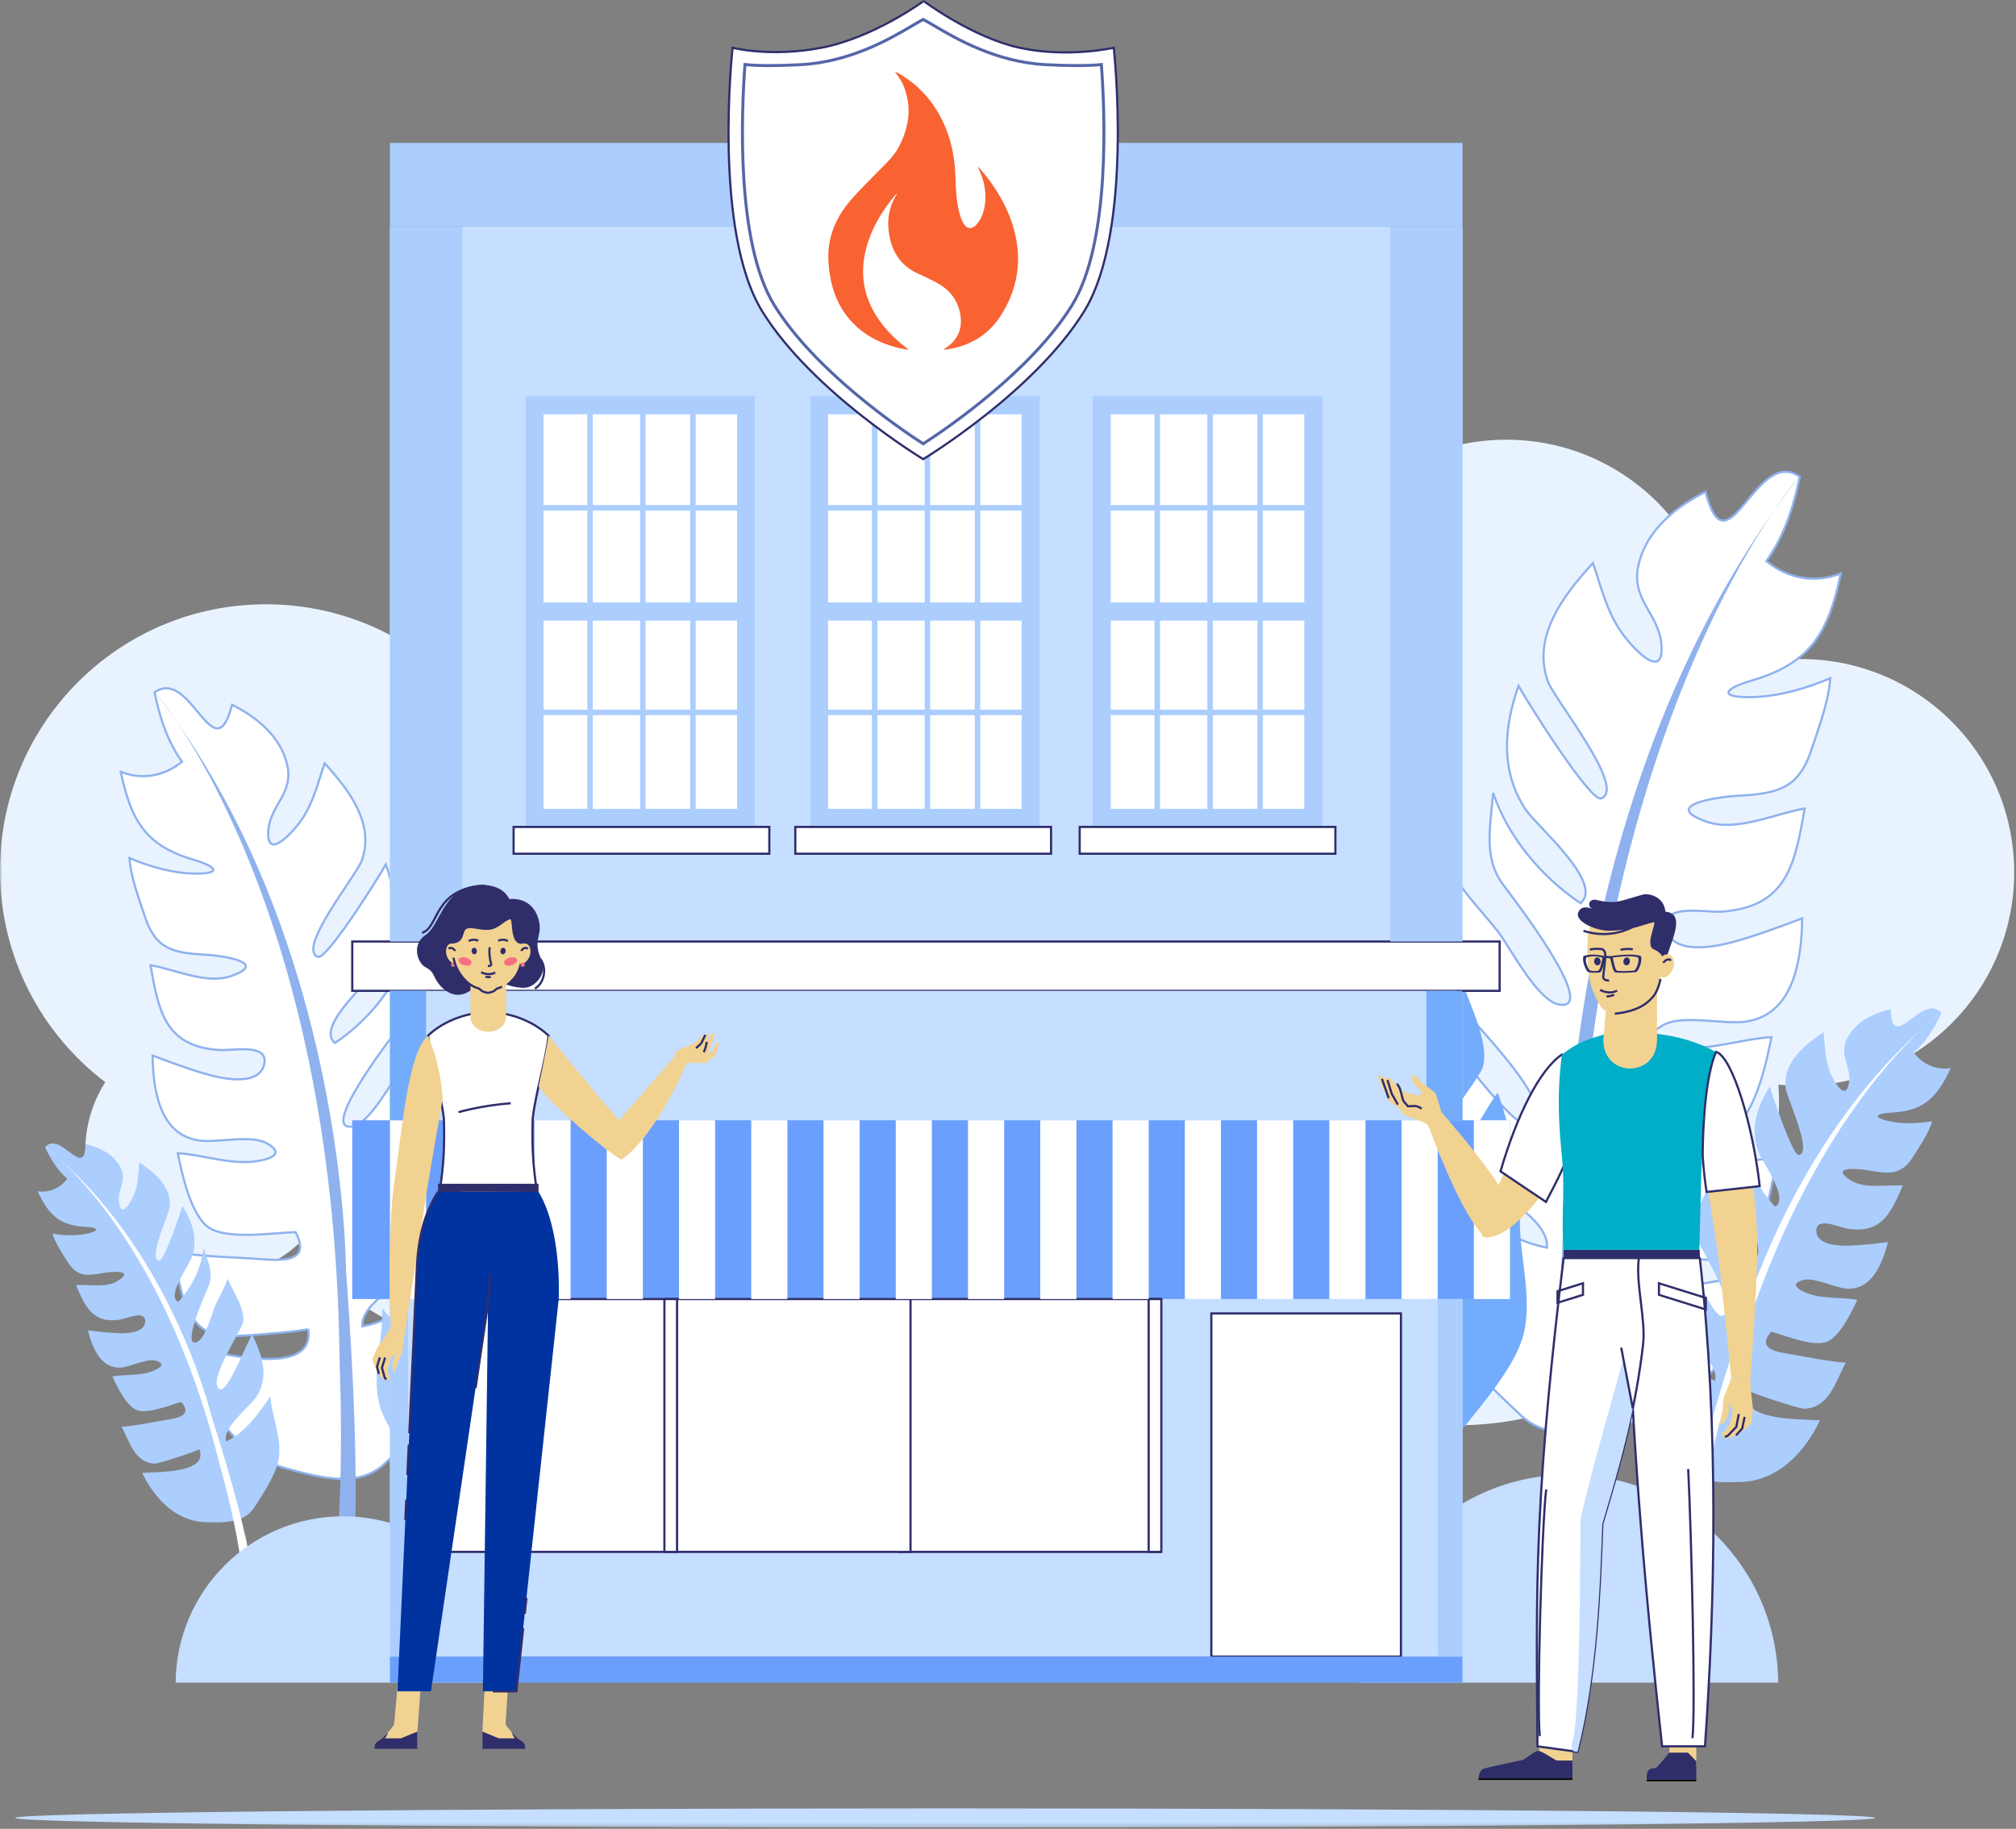 <?xml version="1.0" encoding="UTF-8"?>
<svg width="463px" height="420px" viewBox="0 0 463 420" version="1.1" xmlns="http://www.w3.org/2000/svg" xmlns:xlink="http://www.w3.org/1999/xlink">
    <rect x="0" y="0" width="463" height="420" fill="#808080" stroke="none"/>
    <title>ilustración PYME</title>
    <defs>
        <polygon id="path-1" points="0 0.065 221.748 0.065 221.748 185.38 0 185.38"></polygon>
        <polygon id="path-3" points="0 419.664 462.584 419.664 462.584 0 0 0"></polygon>
    </defs>
    <g id="Page-1" stroke="none" stroke-width="1" fill="none" fill-rule="evenodd">
        <g id="2.0-Landing-PYME-2020" transform="translate(-58, -1343)">
            <g id="Group-193" transform="translate(58, 1343)">
                <path d="M413.586,151.352 C406.907,151.352 400.542,152.69 394.74,155.111 C394.912,153.441 395.001,151.746 395.001,150.031 C395.001,122.94 373.038,100.978 345.947,100.978 C327.002,100.978 310.568,111.719 302.396,127.442 C291.71,121.53 279.42,118.16 266.343,118.16 C225.146,118.16 191.749,151.557 191.749,192.754 C191.749,217.021 203.339,238.577 221.283,252.2 C217.735,257.738 215.678,264.322 215.678,271.388 C215.678,291.059 231.625,307.006 251.296,307.006 C260.614,307.006 269.094,303.427 275.442,297.57 C288.911,315.624 310.437,327.314 334.693,327.314 C375.496,327.314 408.572,294.238 408.572,253.436 C408.572,251.972 408.525,250.52 408.441,249.079 C410.132,249.255 411.848,249.347 413.586,249.347 C440.647,249.347 462.584,227.41 462.584,200.35 C462.584,173.289 440.647,151.352 413.586,151.352" id="Fill-1" fill="#E9F3FF"></path>
                <g id="Group-5" transform="translate(0, 124.64)">
                    <mask id="mask-2" fill="white">
                        <use xlink:href="#path-1"></use>
                    </mask>
                    <g id="Clip-4"></g>
                    <path d="M181.631,41.31 C176.163,41.31 170.951,42.405 166.2,44.387 C166.341,43.02 166.414,41.632 166.414,40.228 C166.414,18.048 148.432,0.065 126.251,0.065 C110.74,0.065 97.284,8.86 90.594,21.733 C81.844,16.893 71.782,14.134 61.074,14.134 C27.344,14.134 -0,41.478 -0,75.208 C-0,95.077 9.488,112.728 24.18,123.88 C21.276,128.415 19.592,133.806 19.592,139.591 C19.592,155.697 32.648,168.753 48.755,168.753 C56.384,168.753 63.328,165.822 68.526,161.025 C79.553,175.808 97.176,185.38 117.036,185.38 C150.444,185.38 177.525,158.299 177.525,124.891 C177.525,123.694 177.487,122.505 177.418,121.324 C178.802,121.469 180.208,121.544 181.631,121.544 C203.787,121.544 221.748,103.583 221.748,81.427 C221.748,59.271 203.787,41.31 181.631,41.31" id="Fill-3" fill="#E9F3FF" mask="url(#mask-2)"></path>
                </g>
                <path d="M83.201,339.06 C85.015,338.55 86.713,337.659 88.212,336.245 C93.321,331.421 101.632,323.736 104.217,317.199 C107.559,308.749 105.442,298.592 106.959,289.71 C100.545,295.541 92.037,303.003 83.229,304.593 C82.788,298.094 97.331,292.084 101.367,287.986 C108.624,280.618 107.522,270.746 105.51,261.235 C102.473,263.733 89.104,283.822 85.886,281.423 C80.517,277.421 101.145,258.411 102.745,255.107 C105.277,249.88 101.525,240.01 100.647,234.628 C98.329,238.324 95.171,241.474 92.493,244.908 C90.184,247.872 84.961,258.242 80.744,258.727 C73.46,259.563 89.503,238.753 91.552,236.003 C95.321,230.943 93.915,224.978 93.412,218.709 C90.647,227.046 84.131,234.727 76.917,239.526 C72.371,235.716 85.239,224.983 87.352,221.735 C92.054,214.506 91.409,206.4 88.619,198.493 C87.113,201.287 75.036,220.486 73.014,219.747 C68.082,217.946 81.869,201.024 83.082,197.634 C86.153,189.054 79.97,181.219 74.561,175.295 C73.077,179.603 72.072,183.969 69.54,187.852 C67.431,191.087 60.933,198.118 61.649,190.507 C62.185,184.82 67.441,182.146 65.969,175.69 C64.47,169.122 59.01,164.723 53.305,161.841 C49.159,177.741 43.835,153.086 35.493,158.987 C36.646,164.624 38.406,170.206 41.811,174.925 C37.784,178.215 32.659,179.199 27.741,177.251 C30.097,188.548 33.467,194.231 44.605,197.495 C50.076,199.099 50.846,200.785 44.376,200.611 C39.507,200.48 34.204,198.981 29.739,197.047 C30.025,201.489 31.912,206.376 33.301,210.579 C35.771,218.057 39.826,218.857 47.381,219.265 C50.973,219.459 61.943,221.04 53.087,224.153 C47.44,226.14 40.177,222.612 34.564,221.661 C36.407,232.064 37.825,240.267 50.233,241.135 C53.339,241.353 61.801,239.471 60.68,244.419 C59.555,249.391 51.511,247.772 48.452,246.959 C43.933,245.758 39.431,244.055 35.046,242.412 C35.134,250.448 36.726,260.571 45.632,261.903 C49.82,262.529 57.614,260.486 61.299,262.564 C65.372,264.861 62.48,266.159 58.76,266.691 C52.853,267.535 46.721,265.199 40.838,264.834 C41.749,269.495 43.886,279.301 48.059,281.977 C52.387,284.753 62.757,283.122 67.866,282.954 C72.122,290.895 62.561,289.284 57.918,289.019 C51.851,288.671 45.583,288.491 39.583,287.478 C41.626,294.682 41.486,304.473 50.193,306.817 C51.934,307.286 70.843,305.669 70.762,305.154 C72.588,316.836 49.757,310.43 43.735,309.498 C46.334,321.671 53.234,333.921 66.008,337.309 C71.399,338.739 77.819,340.573 83.201,339.06" id="Fill-6" fill="#FFFFFF"></path>
                <path d="M83.201,339.06 C85.015,338.55 86.713,337.659 88.212,336.245 C93.321,331.421 101.632,323.736 104.217,317.199 C107.559,308.749 105.442,298.592 106.959,289.71 C100.545,295.541 92.037,303.003 83.229,304.593 C82.788,298.094 97.331,292.084 101.367,287.986 C108.624,280.618 107.522,270.746 105.51,261.235 C102.473,263.733 89.104,283.822 85.886,281.423 C80.517,277.421 101.145,258.411 102.745,255.107 C105.277,249.88 101.525,240.01 100.647,234.628 C98.329,238.324 95.171,241.474 92.493,244.908 C90.184,247.872 84.961,258.242 80.744,258.727 C73.46,259.563 89.503,238.753 91.552,236.003 C95.321,230.943 93.915,224.978 93.412,218.709 C90.647,227.046 84.131,234.727 76.917,239.526 C72.371,235.716 85.239,224.983 87.352,221.735 C92.054,214.506 91.409,206.4 88.619,198.493 C87.113,201.287 75.036,220.486 73.014,219.747 C68.082,217.946 81.869,201.024 83.082,197.634 C86.153,189.054 79.97,181.219 74.561,175.295 C73.077,179.603 72.072,183.969 69.54,187.852 C67.431,191.087 60.933,198.118 61.649,190.507 C62.185,184.82 67.441,182.146 65.969,175.69 C64.47,169.122 59.01,164.723 53.305,161.841 C49.159,177.741 43.835,153.086 35.493,158.987 C36.646,164.624 38.406,170.206 41.811,174.925 C37.784,178.215 32.659,179.199 27.741,177.251 C30.097,188.548 33.467,194.231 44.605,197.495 C50.076,199.099 50.846,200.785 44.376,200.611 C39.507,200.48 34.204,198.981 29.739,197.047 C30.025,201.489 31.912,206.376 33.301,210.579 C35.771,218.057 39.826,218.857 47.381,219.265 C50.973,219.459 61.943,221.04 53.087,224.153 C47.44,226.14 40.177,222.612 34.564,221.661 C36.407,232.064 37.825,240.267 50.233,241.135 C53.339,241.353 61.801,239.471 60.68,244.419 C59.555,249.391 51.511,247.772 48.452,246.959 C43.933,245.758 39.431,244.055 35.046,242.412 C35.134,250.448 36.726,260.571 45.632,261.903 C49.82,262.529 57.614,260.486 61.299,262.564 C65.372,264.861 62.48,266.159 58.76,266.691 C52.853,267.535 46.721,265.199 40.838,264.834 C41.749,269.495 43.886,279.301 48.059,281.977 C52.387,284.753 62.757,283.122 67.866,282.954 C72.122,290.895 62.561,289.284 57.918,289.019 C51.851,288.671 45.583,288.491 39.583,287.478 C41.626,294.682 41.486,304.473 50.193,306.817 C51.934,307.286 70.843,305.669 70.762,305.154 C72.588,316.836 49.757,310.43 43.735,309.498 C46.334,321.671 53.234,333.921 66.008,337.309 C71.399,338.739 77.819,340.573 83.201,339.06 Z" id="Stroke-8" stroke="#8FB2EE" stroke-width="0.5"></path>
                <path d="M35.53,158.919 C35.53,158.919 76.54,205.174 77.98,311.428 C77.988,312.07 77.996,312.714 78,313.358 C78,313.358 79.932,356.312 74.14,374.17 L78.967,374.652 C78.967,374.652 84.758,362.587 79.449,291.641 C79.449,291.641 79.449,214.904 35.53,158.919" id="Fill-10" fill="#8FB2EE"></path>
                <path d="M101.519,341.959 C100.134,341.369 98.883,340.49 97.84,339.217 C94.291,334.878 88.501,327.944 87.123,322.508 C85.343,315.478 88.059,307.656 87.766,300.472 C92.246,305.743 98.215,312.519 105.023,314.679 C106.038,309.58 95.143,303.335 92.369,299.68 C87.38,293.106 89.261,285.406 91.826,278.084 C93.975,280.373 102.5,297.639 105.292,296.069 C109.951,293.453 95.571,276.297 94.643,273.518 C93.174,269.122 97.153,261.696 98.399,257.525 C99.854,260.688 102.032,263.505 103.8,266.496 C105.324,269.077 108.396,277.82 111.685,278.635 C117.362,280.041 106.796,261.931 105.456,259.545 C102.99,255.155 104.714,250.577 105.753,245.667 C107.089,252.549 111.459,259.295 116.677,263.83 C120.665,261.281 111.579,251.471 110.24,248.682 C107.258,242.48 108.598,236.133 111.616,230.161 C112.521,232.524 120.114,248.955 121.791,248.579 C125.878,247.655 116.699,232.854 116.085,230.047 C114.534,222.942 120.229,217.374 125.116,213.239 C125.849,216.8 126.198,220.359 127.803,223.691 C129.142,226.468 133.565,232.696 133.776,226.599 C133.934,222.044 130.049,219.389 131.875,214.432 C133.733,209.386 138.503,206.464 143.314,204.767 C144.968,217.775 151.705,198.808 157.704,204.332 C156.213,208.675 154.249,212.913 151.071,216.298 C153.921,219.315 157.876,220.618 161.969,219.578 C158.947,228.279 155.699,232.431 146.551,233.874 C142.057,234.584 141.274,235.839 146.414,236.364 C150.28,236.759 154.63,236.114 158.362,235.04 C157.68,238.527 155.686,242.202 154.157,245.385 C151.437,251.05 148.146,251.269 142.126,250.818 C139.263,250.604 130.421,250.734 137.109,254.103 C141.376,256.253 147.484,254.205 152.024,254.026 C149.5,262.071 147.539,268.418 137.63,267.834 C135.15,267.69 128.646,265.335 129.026,269.364 C129.409,273.415 135.94,272.955 138.443,272.627 C142.143,272.138 145.88,271.249 149.518,270.4 C148.627,276.751 146.33,284.598 139.147,284.741 C135.767,284.809 129.808,282.394 126.68,283.66 C123.221,285.062 125.379,286.386 128.266,287.187 C132.855,288.46 137.947,287.238 142.64,287.552 C141.442,291.148 138.748,298.69 135.17,300.379 C131.462,302.133 123.423,299.781 119.396,299.125 C115.215,304.974 122.946,304.679 126.648,304.943 C131.485,305.288 136.463,305.788 141.315,305.599 C138.962,311.092 138.071,318.856 130.941,319.82 C129.514,320.011 114.715,316.798 114.832,316.398 C112.192,325.456 130.915,322.723 135.778,322.602 C132.474,331.967 125.76,340.958 115.303,342.332 C110.891,342.912 105.622,343.707 101.519,341.959" id="Fill-12" fill="#ABCEFE"></path>
                <path d="M157.68,204.275 C157.68,204.275 120.492,236.683 108.478,320.625 C108.406,321.132 108.334,321.64 108.264,322.151 C108.264,322.151 102.34,355.946 105.096,370.671 L101.227,370.559 C101.227,370.559 97.878,360.418 109.341,304.815 C109.341,304.815 117.194,244.085 157.68,204.275" id="Fill-14" fill="#C6DEFF"></path>
                <path d="M56.101,348.376 C56.954,347.9 57.701,347.248 58.285,346.353 C60.275,343.308 63.534,338.433 64.047,334.831 C64.71,330.172 62.418,325.311 62.11,320.655 C59.584,324.367 56.2,329.151 51.956,331.014 C50.949,327.794 57.548,323.012 59.086,320.462 C61.852,315.876 60.106,311.037 57.946,306.489 C56.717,308.115 52.408,319.844 50.498,319.025 C47.311,317.658 55.405,305.594 55.813,303.738 C56.457,300.799 53.378,296.281 52.285,293.676 C51.565,295.818 50.353,297.785 49.42,299.837 C48.614,301.609 47.235,307.463 45.17,308.215 C41.603,309.515 47.171,297.1 47.871,295.467 C49.159,292.463 47.73,289.63 46.721,286.533 C46.334,291.065 43.979,295.72 40.926,299.006 C38.176,297.636 43.362,290.679 44.034,288.787 C45.53,284.58 44.227,280.576 41.866,276.93 C41.446,278.519 37.681,289.645 36.574,289.516 C33.871,289.204 38.773,279.018 38.975,277.166 C39.486,272.473 35.427,269.274 31.988,266.943 C31.761,269.292 31.782,271.611 30.975,273.873 C30.303,275.758 27.879,280.082 27.321,276.162 C26.905,273.233 29.229,271.252 27.709,268.179 C26.161,265.052 22.881,263.495 19.66,262.732 C19.491,271.24 13.834,259.466 10.344,263.444 C11.606,266.144 13.166,268.743 15.451,270.708 C13.819,272.852 11.357,273.965 8.645,273.578 C11.195,278.982 13.577,281.437 19.58,281.738 C22.529,281.887 23.121,282.642 19.841,283.335 C17.373,283.857 14.522,283.741 12.039,283.306 C12.72,285.51 14.26,287.742 15.466,289.691 C17.613,293.159 19.751,293.073 23.605,292.366 C25.438,292.031 31.153,291.504 27.069,294.14 C24.465,295.822 20.382,294.922 17.44,295.12 C19.623,300.137 21.327,304.098 27.681,303.036 C29.271,302.771 33.307,300.803 33.339,303.431 C33.371,306.071 29.125,306.225 27.487,306.185 C25.066,306.125 22.593,305.81 20.188,305.513 C21.2,309.549 23.224,314.455 27.869,314.051 C30.055,313.862 33.733,311.892 35.84,312.493 C38.168,313.159 36.868,314.162 35.06,314.88 C32.186,316.017 28.816,315.58 25.809,316.107 C26.83,318.343 29.09,323.025 31.515,323.868 C34.029,324.744 39.055,322.671 41.608,321.97 C44.709,325.455 39.7,325.799 37.33,326.224 C34.232,326.781 31.054,327.448 27.91,327.661 C29.808,331.043 30.919,335.991 35.586,336.121 C36.52,336.147 45.848,333.051 45.745,332.8 C48.074,338.463 35.803,337.993 32.657,338.25 C35.435,344.066 40.388,349.404 47.231,349.568 C50.119,349.639 53.573,349.788 56.101,348.376" id="Fill-16" fill="#ABCEFE"></path>
                <path d="M10.355,263.405 C10.355,263.405 36.59,281.751 50.137,335.09 C50.219,335.412 50.301,335.735 50.38,336.06 C50.38,336.06 56.536,357.459 55.774,367.151 L58.263,366.812 C58.263,366.812 59.724,360.036 48.489,324.947 C48.489,324.947 39.229,286.3 10.355,263.405" id="Fill-18" fill="#FFFFFF"></path>
                <path d="M78.795,348.223 C99.952,348.223 117.116,365.307 117.252,386.43 L40.339,386.43 C40.474,365.307 57.639,348.223 78.795,348.223" id="Fill-20" fill="#C6DEFF"></path>
                <path d="M355.336,328.426 C353.13,327.806 351.067,326.722 349.243,325.002 C343.031,319.138 332.925,309.793 329.782,301.845 C325.719,291.571 328.294,279.22 326.449,268.421 C334.247,275.512 344.592,284.584 355.302,286.517 C355.838,278.614 338.155,271.308 333.248,266.325 C324.425,257.367 325.763,245.364 328.21,233.798 C331.902,236.836 348.158,261.26 352.07,258.345 C358.599,253.48 333.518,230.365 331.572,226.346 C328.494,219.991 333.056,207.991 334.122,201.446 C336.942,205.941 340.782,209.771 344.037,213.946 C346.845,217.55 353.197,230.16 358.324,230.749 C367.179,231.765 347.673,206.464 345.182,203.119 C340.598,196.966 342.308,189.713 342.92,182.091 C346.282,192.227 354.205,201.568 362.976,207.403 C368.504,202.77 352.858,189.72 350.288,185.768 C344.571,176.981 345.356,167.125 348.749,157.511 C350.578,160.907 365.263,184.252 367.722,183.354 C373.719,181.163 356.955,160.587 355.48,156.467 C351.747,146.033 359.264,136.507 365.842,129.304 C367.645,134.541 368.867,139.85 371.946,144.572 C374.511,148.506 382.412,157.054 381.54,147.8 C380.889,140.885 374.498,137.633 376.289,129.784 C378.11,121.797 384.75,116.449 391.686,112.944 C396.728,132.277 403.201,102.3 413.344,109.474 C411.942,116.328 409.801,123.117 405.662,128.854 C410.558,132.854 416.79,134.052 422.77,131.682 C419.904,145.418 415.807,152.328 402.266,156.297 C395.613,158.248 394.676,160.297 402.544,160.085 C408.463,159.927 414.911,158.103 420.341,155.75 C419.992,161.154 417.698,167.096 416.009,172.205 C413.006,181.297 408.075,182.27 398.889,182.765 C394.522,183.002 381.184,184.925 391.951,188.71 C398.818,191.126 407.648,186.837 414.474,185.679 C412.233,198.329 410.509,208.303 395.422,209.359 C391.645,209.623 381.356,207.335 382.719,213.351 C384.087,219.398 393.868,217.428 397.586,216.44 C403.081,214.98 408.556,212.908 413.887,210.912 C413.781,220.682 411.844,232.99 401.017,234.61 C395.924,235.373 386.447,232.887 381.967,235.414 C377.014,238.206 380.531,239.786 385.053,240.431 C392.235,241.459 399.692,238.617 406.845,238.175 C405.738,243.841 403.138,255.765 398.065,259.019 C392.802,262.393 380.193,260.41 373.981,260.205 C368.808,269.861 380.432,267.904 386.077,267.58 C393.453,267.157 401.076,266.939 408.371,265.706 C405.886,274.467 406.057,286.372 395.47,289.221 C393.353,289.791 370.362,287.826 370.461,287.199 C368.24,301.403 395.999,293.614 403.323,292.481 C400.162,307.281 391.773,322.177 376.241,326.295 C369.685,328.035 361.88,330.266 355.336,328.426" id="Fill-22" fill="#FFFFFF"></path>
                <path d="M355.336,328.426 C353.13,327.806 351.067,326.722 349.243,325.002 C343.031,319.138 332.925,309.793 329.782,301.845 C325.719,291.571 328.294,279.22 326.449,268.421 C334.247,275.512 344.592,284.584 355.302,286.517 C355.838,278.614 338.155,271.308 333.248,266.325 C324.425,257.367 325.763,245.364 328.21,233.798 C331.902,236.836 348.158,261.26 352.07,258.345 C358.599,253.48 333.518,230.365 331.572,226.346 C328.494,219.991 333.056,207.991 334.122,201.446 C336.942,205.941 340.782,209.771 344.037,213.946 C346.845,217.55 353.197,230.16 358.324,230.749 C367.179,231.765 347.673,206.464 345.182,203.119 C340.598,196.966 342.308,189.713 342.92,182.091 C346.282,192.227 354.205,201.568 362.976,207.403 C368.504,202.77 352.858,189.72 350.288,185.768 C344.571,176.981 345.356,167.125 348.749,157.511 C350.578,160.907 365.263,184.252 367.722,183.354 C373.719,181.163 356.955,160.587 355.48,156.467 C351.747,146.033 359.264,136.507 365.842,129.304 C367.645,134.541 368.867,139.85 371.946,144.572 C374.511,148.506 382.412,157.054 381.54,147.8 C380.889,140.885 374.498,137.633 376.289,129.784 C378.11,121.797 384.75,116.449 391.686,112.944 C396.728,132.277 403.201,102.3 413.344,109.474 C411.942,116.328 409.801,123.117 405.662,128.854 C410.558,132.854 416.79,134.052 422.77,131.682 C419.904,145.418 415.807,152.328 402.266,156.297 C395.613,158.248 394.676,160.297 402.544,160.085 C408.463,159.927 414.911,158.103 420.341,155.75 C419.992,161.154 417.698,167.096 416.009,172.205 C413.006,181.297 408.075,182.27 398.889,182.765 C394.522,183.002 381.184,184.925 391.951,188.71 C398.818,191.126 407.648,186.837 414.474,185.679 C412.233,198.329 410.509,208.303 395.422,209.359 C391.645,209.623 381.356,207.335 382.719,213.351 C384.087,219.398 393.868,217.428 397.586,216.44 C403.081,214.98 408.556,212.908 413.887,210.912 C413.781,220.682 411.844,232.99 401.017,234.61 C395.924,235.373 386.447,232.887 381.967,235.414 C377.014,238.206 380.531,239.786 385.053,240.431 C392.235,241.459 399.692,238.617 406.845,238.175 C405.738,243.841 403.138,255.765 398.065,259.019 C392.802,262.393 380.193,260.41 373.981,260.205 C368.808,269.861 380.432,267.904 386.077,267.58 C393.453,267.157 401.076,266.939 408.371,265.706 C405.886,274.467 406.057,286.372 395.47,289.221 C393.353,289.791 370.362,287.826 370.461,287.199 C368.24,301.403 395.999,293.614 403.323,292.481 C400.162,307.281 391.773,322.177 376.241,326.295 C369.685,328.035 361.88,330.266 355.336,328.426 Z" id="Stroke-24" stroke="#8FB2EE" stroke-width="0.5"></path>
                <path d="M413.3,109.392 C413.3,109.392 363.436,165.634 361.684,294.828 C361.674,295.608 361.666,296.391 361.659,297.175 C361.659,297.175 359.312,349.402 366.353,371.116 L360.485,371.702 C360.485,371.702 353.443,357.032 359.898,270.769 C359.898,270.769 359.898,177.464 413.3,109.392" id="Fill-26" fill="#8FB2EE"></path>
                <path d="M331.884,330.82 C333.616,330.084 335.18,328.985 336.484,327.392 C340.922,321.966 348.163,313.297 349.885,306.497 C352.11,297.708 348.715,287.926 349.08,278.943 C343.479,285.535 336.015,294.008 327.502,296.708 C326.233,290.333 339.856,282.525 343.325,277.953 C349.564,269.733 347.211,260.105 344.003,250.949 C341.317,253.811 330.657,275.4 327.165,273.439 C321.34,270.168 339.321,248.714 340.482,245.24 C342.318,239.743 337.343,230.456 335.785,225.241 C333.964,229.196 331.241,232.718 329.032,236.458 C327.126,239.687 323.283,250.619 319.173,251.638 C312.072,253.396 325.286,230.751 326.961,227.767 C330.044,222.277 327.888,216.554 326.589,210.415 C324.918,219.018 319.453,227.454 312.93,233.125 C307.942,229.938 319.303,217.67 320.979,214.183 C324.707,206.429 323.031,198.491 319.257,191.023 C318.126,193.979 308.631,214.525 306.536,214.054 C301.424,212.9 312.903,194.39 313.669,190.881 C315.608,181.996 308.488,175.034 302.377,169.864 C301.461,174.317 301.024,178.767 299.017,182.933 C297.342,186.406 291.812,194.193 291.548,186.57 C291.35,180.874 296.208,177.555 293.925,171.356 C291.602,165.046 285.636,161.392 279.62,159.27 C277.552,175.535 269.128,151.819 261.628,158.725 C263.492,164.156 265.947,169.456 269.921,173.69 C266.357,177.46 261.411,179.09 256.294,177.791 C260.073,188.669 264.135,193.862 275.573,195.667 C281.192,196.555 282.171,198.124 275.746,198.78 C270.911,199.274 265.471,198.468 260.804,197.125 C261.657,201.486 264.15,206.08 266.062,210.061 C269.464,217.145 273.579,217.418 281.106,216.854 C284.687,216.587 295.744,216.748 287.38,220.962 C282.045,223.652 274.407,221.09 268.73,220.865 C271.885,230.925 274.338,238.862 286.729,238.133 C289.829,237.951 297.963,235.007 297.488,240.046 C297.01,245.11 288.843,244.536 285.712,244.124 C281.085,243.514 276.412,242.404 271.863,241.341 C272.977,249.281 275.849,259.094 284.832,259.273 C289.058,259.358 296.509,256.338 300.42,257.922 C304.746,259.674 302.049,261.329 298.438,262.331 C292.7,263.923 286.332,262.395 280.463,262.787 C281.961,267.283 285.332,276.715 289.803,278.828 C294.442,281.021 304.495,278.079 309.529,277.26 C314.757,284.574 305.09,284.204 300.461,284.534 C294.412,284.966 288.188,285.591 282.12,285.355 C285.063,292.224 286.178,301.932 295.093,303.137 C296.876,303.377 315.382,299.358 315.237,298.858 C318.538,310.184 295.125,306.768 289.045,306.616 C293.176,318.328 301.571,329.569 314.647,331.287 C320.165,332.012 326.752,333.007 331.884,330.82" id="Fill-28" fill="#73ACFB"></path>
                <path d="M261.657,158.654 C261.657,158.654 308.159,199.179 323.181,304.144 C323.272,304.778 323.362,305.414 323.449,306.052 C323.449,306.052 330.857,348.312 327.411,366.724 L332.249,366.584 C332.249,366.584 336.436,353.902 322.103,284.374 C322.103,284.374 312.283,208.435 261.657,158.654" id="Fill-30" fill="#C6DEFF"></path>
                <path d="M388.677,338.845 C387.61,338.25 386.676,337.434 385.946,336.315 C383.456,332.508 379.382,326.413 378.739,321.907 C377.91,316.081 380.777,310.004 381.162,304.181 C384.321,308.822 388.552,314.805 393.86,317.135 C395.119,313.109 386.866,307.13 384.943,303.94 C381.485,298.205 383.668,292.154 386.37,286.468 C387.906,288.5 393.294,303.167 395.683,302.143 C399.668,300.434 389.545,285.349 389.036,283.026 C388.231,279.352 392.082,273.703 393.448,270.446 C394.349,273.123 395.864,275.584 397.031,278.15 C398.038,280.366 399.763,287.685 402.346,288.626 C406.806,290.251 399.843,274.725 398.968,272.685 C397.357,268.929 399.143,265.385 400.406,261.514 C400.889,267.181 403.834,273.001 407.652,277.112 C411.09,275.399 404.606,266.698 403.765,264.333 C401.895,259.071 403.524,254.064 406.475,249.506 C407.001,251.492 411.71,265.405 413.094,265.246 C416.472,264.854 410.343,252.117 410.091,249.8 C409.453,243.933 414.528,239.932 418.829,237.018 C419.112,239.954 419.087,242.855 420.095,245.683 C420.935,248.039 423.966,253.447 424.664,248.545 C425.185,244.883 422.278,242.406 424.179,238.563 C426.114,234.653 430.216,232.706 434.244,231.752 C434.456,242.391 441.529,227.668 445.892,232.642 C444.315,236.018 442.364,239.269 439.508,241.726 C441.547,244.406 444.627,245.799 448.018,245.313 C444.829,252.072 441.849,255.143 434.344,255.518 C430.656,255.703 429.917,256.648 434.018,257.515 C437.103,258.167 440.669,258.022 443.773,257.478 C442.922,260.234 440.996,263.026 439.487,265.463 C436.804,269.8 434.13,269.692 429.311,268.808 C427.018,268.389 419.872,267.73 424.979,271.025 C428.236,273.129 433.341,272.004 437.02,272.251 C434.289,278.525 432.159,283.477 424.213,282.151 C422.225,281.82 417.179,279.358 417.138,282.643 C417.098,285.945 422.408,286.137 424.457,286.087 C427.483,286.013 430.576,285.619 433.585,285.247 C432.318,290.295 429.787,296.428 423.979,295.924 C421.245,295.687 416.646,293.224 414.013,293.977 C411.1,294.808 412.726,296.063 414.987,296.958 C418.581,298.381 422.794,297.835 426.555,298.493 C425.278,301.291 422.452,307.145 419.421,308.199 C416.276,309.295 409.992,306.703 406.8,305.826 C402.921,310.184 409.185,310.613 412.149,311.145 C416.022,311.842 419.996,312.675 423.927,312.941 C421.555,317.171 420.165,323.359 414.329,323.521 C413.162,323.553 401.497,319.681 401.626,319.369 C398.714,326.45 414.057,325.862 417.991,326.183 C414.517,333.455 408.324,340.13 399.768,340.336 C396.157,340.424 391.837,340.611 388.677,338.845" id="Fill-32" fill="#ABCEFE"></path>
                <path d="M445.879,232.594 C445.879,232.594 413.074,255.535 396.134,322.232 C396.032,322.635 395.929,323.039 395.829,323.444 C395.829,323.444 388.133,350.203 389.085,362.322 L385.972,361.898 C385.972,361.898 384.146,353.426 398.195,309.548 C398.195,309.548 409.773,261.224 445.879,232.594" id="Fill-34" fill="#FFFFFF"></path>
                <path d="M360.298,338.653 C333.843,338.653 312.38,360.015 312.211,386.43 L408.386,386.43 C408.217,360.015 386.753,338.653 360.298,338.653" id="Fill-36" fill="#C6DEFF"></path>
                <mask id="mask-4" fill="white">
                    <use xlink:href="#path-3"></use>
                </mask>
                <g id="Clip-39"></g>
                <polygon id="Fill-38" fill="#C6DEFF" mask="url(#mask-4)" points="89.558 380.437 335.878 380.437 335.878 216.223 89.558 216.223"></polygon>
                <polygon id="Fill-40" fill="#C6DEFF" mask="url(#mask-4)" points="89.558 216.223 335.878 216.223 335.878 52.009 89.558 52.009"></polygon>
                <polygon id="Fill-41" fill="#FFFFFF" mask="url(#mask-4)" points="80.901 227.548 344.415 227.548 344.415 216.223 80.901 216.223"></polygon>
                <polygon id="Stroke-42" stroke="#2F2E6B" stroke-width="0.5" mask="url(#mask-4)" points="80.901 227.548 344.415 227.548 344.415 216.223 80.901 216.223"></polygon>
                <polygon id="Fill-43" fill="#C6DEFF" mask="url(#mask-4)" points="89.558 257.277 334.487 257.277 334.487 227.548 89.558 227.548"></polygon>
                <polygon id="Fill-44" fill="#6A9FFE" mask="url(#mask-4)" points="80.901 298.33 346.788 298.33 346.788 257.277 80.901 257.277"></polygon>
                <polygon id="Fill-45" fill="#FFFFFF" mask="url(#mask-4)" points="278.197 380.437 321.743 380.437 321.743 301.628 278.197 301.628"></polygon>
                <polygon id="Stroke-46" stroke="#2F2E6B" stroke-width="0.5" mask="url(#mask-4)" points="278.197 380.437 321.743 380.437 321.743 301.628 278.197 301.628"></polygon>
                <polygon id="Fill-47" fill="#FFFFFF" mask="url(#mask-4)" points="97.85 356.396 266.423 356.396 266.423 298.33 97.85 298.33"></polygon>
                <polygon id="Stroke-48" stroke="#2F2E6B" stroke-width="0.5" mask="url(#mask-4)" points="97.85 356.396 266.423 356.396 266.423 298.33 97.85 298.33"></polygon>
                <polygon id="Fill-49" fill="#FFFFFF" mask="url(#mask-4)" points="152.59 356.396 155.497 356.396 155.497 298.33 152.59 298.33"></polygon>
                <polygon id="Stroke-50" stroke="#2F2E6B" stroke-width="0.5" mask="url(#mask-4)" points="152.59 356.396 155.497 356.396 155.497 298.33 152.59 298.33"></polygon>
                <polygon id="Fill-51" fill="#6A9FFE" mask="url(#mask-4)" points="97.85 356.396 100.757 356.396 100.757 298.33 97.85 298.33"></polygon>
                <polygon id="Fill-52" fill="#FFFFFF" mask="url(#mask-4)" points="263.807 356.396 266.714 356.396 266.714 298.33 263.807 298.33"></polygon>
                <polygon id="Stroke-53" stroke="#2F2E6B" stroke-width="0.5" mask="url(#mask-4)" points="263.807 356.396 266.714 356.396 266.714 298.33 263.807 298.33"></polygon>
                <g id="Group-56" mask="url(#mask-4)">
                    <g transform="translate(205.561, 298.103)">
                        <polyline id="Fill-54" stroke="none" fill="#FFFFFF" fill-rule="evenodd" points="0.646 0.227 3.551 0.227 3.551 58.293 0.646 58.293"></polyline>
                        <polyline id="Stroke-55" stroke="#2F2E6B" stroke-width="0.5" fill="none" points="0.646 0.227 3.551 0.227 3.551 58.293 0.646 58.293"></polyline>
                    </g>
                </g>
                <polygon id="Fill-57" fill="#FFFFFF" mask="url(#mask-4)" points="89.558 298.33 97.851 298.33 97.851 257.277 89.558 257.277"></polygon>
                <polygon id="Fill-58" fill="#FFFFFF" mask="url(#mask-4)" points="106.15 298.33 114.449 298.33 114.449 257.277 106.15 257.277"></polygon>
                <polygon id="Fill-59" fill="#FFFFFF" mask="url(#mask-4)" points="122.749 298.33 131.042 298.33 131.042 257.277 122.749 257.277"></polygon>
                <polygon id="Fill-60" fill="#FFFFFF" mask="url(#mask-4)" points="139.341 298.33 147.641 298.33 147.641 257.277 139.341 257.277"></polygon>
                <polygon id="Fill-61" fill="#FFFFFF" mask="url(#mask-4)" points="155.94 298.33 164.233 298.33 164.233 257.277 155.94 257.277"></polygon>
                <polygon id="Fill-62" fill="#FFFFFF" mask="url(#mask-4)" points="172.532 298.33 180.832 298.33 180.832 257.277 172.532 257.277"></polygon>
                <polygon id="Fill-63" fill="#FFFFFF" mask="url(#mask-4)" points="189.131 298.33 197.425 298.33 197.425 257.277 189.131 257.277"></polygon>
                <polygon id="Fill-64" fill="#FFFFFF" mask="url(#mask-4)" points="205.724 298.33 214.022 298.33 214.022 257.277 205.724 257.277"></polygon>
                <polygon id="Fill-65" fill="#FFFFFF" mask="url(#mask-4)" points="222.322 298.33 230.616 298.33 230.616 257.277 222.322 257.277"></polygon>
                <polygon id="Fill-66" fill="#FFFFFF" mask="url(#mask-4)" points="238.915 298.33 247.214 298.33 247.214 257.277 238.915 257.277"></polygon>
                <polygon id="Fill-67" fill="#FFFFFF" mask="url(#mask-4)" points="255.513 298.33 263.807 298.33 263.807 257.277 255.513 257.277"></polygon>
                <polygon id="Fill-68" fill="#FFFFFF" mask="url(#mask-4)" points="272.107 298.33 280.406 298.33 280.406 257.277 272.107 257.277"></polygon>
                <polygon id="Fill-69" fill="#FFFFFF" mask="url(#mask-4)" points="288.705 298.33 296.998 298.33 296.998 257.277 288.705 257.277"></polygon>
                <polygon id="Fill-70" fill="#FFFFFF" mask="url(#mask-4)" points="305.298 298.33 313.597 298.33 313.597 257.277 305.298 257.277"></polygon>
                <polygon id="Fill-71" fill="#FFFFFF" mask="url(#mask-4)" points="321.896 298.33 330.19 298.33 330.19 257.277 321.896 257.277"></polygon>
                <polygon id="Fill-72" fill="#FFFFFF" mask="url(#mask-4)" points="338.489 298.33 346.788 298.33 346.788 257.277 338.489 257.277"></polygon>
                <polygon id="Fill-73" fill="#ABCEFE" mask="url(#mask-4)" points="89.558 216.223 106.15 216.223 106.15 52.009 89.558 52.009"></polygon>
                <polygon id="Fill-74" fill="#ABCEFE" mask="url(#mask-4)" points="319.279 216.223 335.878 216.223 335.878 52.009 319.279 52.009"></polygon>
                <polygon id="Fill-75" fill="#ABCEFE" mask="url(#mask-4)" points="89.558 52.01 335.878 52.01 335.878 32.823 89.558 32.823"></polygon>
                <polygon id="Fill-76" fill="#FFFFFF" mask="url(#mask-4)" points="120.665 189.208 173.441 189.208 173.441 91.684 120.665 91.684"></polygon>
                <path d="M124.826,115.991 L134.885,115.991 L134.885,95.146 L124.826,95.146 L124.826,115.991 Z M136.146,115.991 L147.011,115.991 L147.011,95.146 L136.146,95.146 L136.146,115.991 Z M148.271,115.991 L158.5,115.991 L158.5,95.146 L148.271,95.146 L148.271,115.991 Z M159.76,115.991 L169.279,115.991 L169.279,95.146 L159.76,95.146 L159.76,115.991 Z M124.826,138.362 L134.885,138.362 L134.885,117.246 L124.826,117.246 L124.826,138.362 Z M136.146,138.362 L147.011,138.362 L147.011,117.246 L136.146,117.246 L136.146,138.362 Z M148.271,138.362 L158.5,138.362 L158.5,117.246 L148.271,117.246 L148.271,138.362 Z M159.76,138.362 L169.279,138.362 L169.279,117.246 L159.76,117.246 L159.76,138.362 Z M124.826,162.976 L134.885,162.976 L134.885,142.523 L124.826,142.523 L124.826,162.976 Z M136.146,162.976 L147.011,162.976 L147.011,142.523 L136.146,142.523 L136.146,162.976 Z M148.271,162.976 L158.5,162.976 L158.5,142.523 L148.271,142.523 L148.271,162.976 Z M159.76,162.976 L169.279,162.976 L169.279,142.523 L159.76,142.523 L159.76,162.976 Z M124.826,185.746 L134.885,185.746 L134.885,164.236 L124.826,164.236 L124.826,185.746 Z M136.146,185.746 L147.011,185.746 L147.011,164.236 L136.146,164.236 L136.146,185.746 Z M148.271,185.746 L158.5,185.746 L158.5,164.236 L148.271,164.236 L148.271,185.746 Z M159.76,185.746 L169.279,185.746 L169.279,164.236 L159.76,164.236 L159.76,185.746 Z M120.665,189.906 L173.441,189.906 L173.441,90.98 L120.665,90.98 L120.665,189.906 Z" id="Fill-77" fill="#ABCEFE" mask="url(#mask-4)"></path>
                <polygon id="Fill-78" fill="#FFFFFF" mask="url(#mask-4)" points="186.027 189.208 238.802 189.208 238.802 91.684 186.027 91.684"></polygon>
                <path d="M190.187,115.991 L200.246,115.991 L200.246,95.146 L190.187,95.146 L190.187,115.991 Z M201.506,115.991 L212.371,115.991 L212.371,95.146 L201.506,95.146 L201.506,115.991 Z M213.631,115.991 L223.861,115.991 L223.861,95.146 L213.631,95.146 L213.631,115.991 Z M225.121,115.991 L234.64,115.991 L234.64,95.146 L225.121,95.146 L225.121,115.991 Z M190.187,138.362 L200.246,138.362 L200.246,117.246 L190.187,117.246 L190.187,138.362 Z M201.506,138.362 L212.371,138.362 L212.371,117.246 L201.506,117.246 L201.506,138.362 Z M213.631,138.362 L223.861,138.362 L223.861,117.246 L213.631,117.246 L213.631,138.362 Z M225.121,138.362 L234.64,138.362 L234.64,117.246 L225.121,117.246 L225.121,138.362 Z M190.187,162.976 L200.246,162.976 L200.246,142.523 L190.187,142.523 L190.187,162.976 Z M201.506,162.976 L212.371,162.976 L212.371,142.523 L201.506,142.523 L201.506,162.976 Z M213.631,162.976 L223.861,162.976 L223.861,142.523 L213.631,142.523 L213.631,162.976 Z M225.121,162.976 L234.64,162.976 L234.64,142.523 L225.121,142.523 L225.121,162.976 Z M190.187,185.746 L200.246,185.746 L200.246,164.236 L190.187,164.236 L190.187,185.746 Z M201.506,185.746 L212.371,185.746 L212.371,164.236 L201.506,164.236 L201.506,185.746 Z M213.631,185.746 L223.861,185.746 L223.861,164.236 L213.631,164.236 L213.631,185.746 Z M225.121,185.746 L234.64,185.746 L234.64,164.236 L225.121,164.236 L225.121,185.746 Z M186.026,189.906 L238.801,189.906 L238.801,90.98 L186.026,90.98 L186.026,189.906 Z" id="Fill-79" fill="#ABCEFE" mask="url(#mask-4)"></path>
                <polygon id="Fill-80" fill="#FFFFFF" mask="url(#mask-4)" points="250.938 189.208 303.714 189.208 303.714 91.684 250.938 91.684"></polygon>
                <path d="M255.099,115.991 L265.158,115.991 L265.158,95.146 L255.099,95.146 L255.099,115.991 Z M266.412,115.991 L277.283,115.991 L277.283,95.146 L266.412,95.146 L266.412,115.991 Z M278.538,115.991 L288.773,115.991 L288.773,95.146 L278.538,95.146 L278.538,115.991 Z M290.033,115.991 L299.552,115.991 L299.552,95.146 L290.033,95.146 L290.033,115.991 Z M255.099,138.362 L265.158,138.362 L265.158,117.246 L255.099,117.246 L255.099,138.362 Z M266.412,138.362 L277.283,138.362 L277.283,117.246 L266.412,117.246 L266.412,138.362 Z M278.538,138.362 L288.773,138.362 L288.773,117.246 L278.538,117.246 L278.538,138.362 Z M290.033,138.362 L299.552,138.362 L299.552,117.246 L290.033,117.246 L290.033,138.362 Z M255.099,162.976 L265.158,162.976 L265.158,142.523 L255.099,142.523 L255.099,162.976 Z M266.412,162.976 L277.283,162.976 L277.283,142.523 L266.412,142.523 L266.412,162.976 Z M278.538,162.976 L288.773,162.976 L288.773,142.523 L278.538,142.523 L278.538,162.976 Z M290.033,162.976 L299.552,162.976 L299.552,142.523 L290.033,142.523 L290.033,162.976 Z M255.099,185.746 L265.158,185.746 L265.158,164.236 L255.099,164.236 L255.099,185.746 Z M266.412,185.746 L277.283,185.746 L277.283,164.236 L266.412,164.236 L266.412,185.746 Z M278.538,185.746 L288.773,185.746 L288.773,164.236 L278.538,164.236 L278.538,185.746 Z M290.033,185.746 L299.552,185.746 L299.552,164.236 L290.033,164.236 L290.033,185.746 Z M250.938,189.906 L303.714,189.906 L303.714,90.98 L250.938,90.98 L250.938,189.906 Z" id="Fill-81" fill="#ABCEFE" mask="url(#mask-4)"></path>
                <polygon id="Fill-82" fill="#FFFFFF" mask="url(#mask-4)" points="117.957 196.06 176.682 196.06 176.682 189.906 117.957 189.906"></polygon>
                <polygon id="Stroke-83" stroke="#2F2E6B" stroke-width="0.5" mask="url(#mask-4)" points="117.957 196.06 176.682 196.06 176.682 189.906 117.957 189.906"></polygon>
                <polygon id="Fill-84" fill="#FFFFFF" mask="url(#mask-4)" points="182.654 196.06 241.384 196.06 241.384 189.906 182.654 189.906"></polygon>
                <polygon id="Stroke-85" stroke="#2F2E6B" stroke-width="0.5" mask="url(#mask-4)" points="182.654 196.06 241.384 196.06 241.384 189.906 182.654 189.906"></polygon>
                <polygon id="Fill-86" fill="#FFFFFF" mask="url(#mask-4)" points="247.963 196.06 306.688 196.06 306.688 189.906 247.963 189.906"></polygon>
                <polygon id="Stroke-87" stroke="#2F2E6B" stroke-width="0.5" mask="url(#mask-4)" points="247.963 196.06 306.688 196.06 306.688 189.906 247.963 189.906"></polygon>
                <polygon id="Fill-88" fill="#6A9FFE" mask="url(#mask-4)" points="89.558 386.43 335.878 386.43 335.878 380.437 89.558 380.437"></polygon>
                <polygon id="Fill-89" fill="#ABCEFE" mask="url(#mask-4)" points="89.558 380.437 93.707 380.437 93.707 298.33 89.558 298.33"></polygon>
                <polygon id="Fill-90" fill="#ABCEFE" mask="url(#mask-4)" points="330.19 380.437 335.878 380.437 335.878 298.33 330.19 298.33"></polygon>
                <polygon id="Fill-91" fill="#73ACFB" mask="url(#mask-4)" points="89.558 257.277 97.851 257.277 97.851 227.548 89.558 227.548"></polygon>
                <polygon id="Fill-92" fill="#73ACFB" mask="url(#mask-4)" points="327.578 257.277 335.877 257.277 335.877 227.548 327.578 227.548"></polygon>
                <path d="M430.625,417.485 C430.625,418.689 335.003,419.664 217.046,419.664 C99.091,419.664 3.469,418.689 3.469,417.485 C3.469,416.281 99.091,415.304 217.046,415.304 C335.003,415.304 430.625,416.281 430.625,417.485" id="Fill-93" fill="#C6DEFF" mask="url(#mask-4)"></path>
                <path d="M112.138,272.774 C115.92,272.774 119.574,273.695 123.355,273.695 C122.394,267.901 122.143,262.865 122.335,256.897 C123.127,250.393 125.202,244.367 125.994,237.863 C123.017,234.941 117.69,232.465 112.138,232.465 C106.585,232.465 101.259,234.941 98.282,237.863 C99.074,244.367 101.15,250.393 101.942,256.897 C102.133,262.865 101.908,267.901 100.946,273.695 C104.728,273.695 108.356,272.774 112.138,272.774" id="Fill-94" fill="#FFFFFF" mask="url(#mask-4)"></path>
                <path d="M112.138,272.774 C115.92,272.774 119.574,273.695 123.355,273.695 C122.394,267.901 122.143,262.865 122.335,256.897 C123.127,250.393 125.202,244.367 125.994,237.863 C123.017,234.941 117.69,232.465 112.138,232.465 C106.585,232.465 101.259,234.941 98.282,237.863 C99.074,244.367 101.15,250.393 101.942,256.897 C102.133,262.865 101.908,267.901 100.946,273.695 C104.728,273.695 108.356,272.774 112.138,272.774 Z" id="Stroke-95" stroke="#2F2E6B" stroke-width="0.5" mask="url(#mask-4)"></path>
                <path d="M110.786,398.646 L110.786,397.664 L111.358,386.599 L116.688,386.599 L116.115,395.952 C116.248,396.369 117.088,397.349 117.777,398.092 C118.202,398.551 118.57,398.921 118.68,399.014 C119.898,400.047 120.623,399.972 120.623,401.302 L110.786,401.302 L110.786,398.646 Z" id="Fill-96" fill="#F2D291" mask="url(#mask-4)"></path>
                <path d="M110.786,401.629 L120.623,401.629 L120.623,401.303 L110.786,401.303 L110.786,401.629 Z M120.623,401.302 C120.623,399.972 119.898,400.047 118.68,399.014 C118.57,398.921 118.202,398.551 117.777,398.093 C117.088,397.349 118.415,399.634 118.282,399.217 L114.588,399.217 L110.786,397.664 L110.786,401.302 L120.623,401.302 Z" id="Fill-97" fill="#2F2E6B" mask="url(#mask-4)"></path>
                <path d="M95.856,398.646 L95.856,397.664 L96.653,386.966 L91.323,386.966 L90.527,395.952 C90.394,396.369 89.555,397.349 88.865,398.092 C88.441,398.551 88.072,398.921 87.962,399.014 C86.745,400.047 86.02,399.972 86.02,401.302 L95.856,401.302 L95.856,398.646 Z" id="Fill-98" fill="#F2D291" mask="url(#mask-4)"></path>
                <path d="M86.019,401.629 L95.856,401.629 L95.856,401.303 L86.019,401.303 L86.019,401.629 Z M86.019,401.302 C86.019,399.972 86.745,400.047 87.963,399.014 C88.072,398.921 88.44,398.551 88.865,398.093 C89.555,397.349 88.228,399.634 88.361,399.217 L92.054,399.217 L95.856,397.664 L95.856,401.302 L86.019,401.302 Z" id="Fill-99" fill="#2F2E6B" mask="url(#mask-4)"></path>
                <path d="M128.322,298.286 L118.588,388.419 L110.903,388.419 L112.031,304.598 L112.138,273.696 L123.68,273.696 C127.202,279.461 128.597,289.178 128.322,298.286" id="Fill-100" fill="#0033A0" mask="url(#mask-4)"></path>
                <path d="M95.669,292.521 L91.288,388.419 L98.973,388.419 L112.049,299.551 L113.925,273.696 L100.597,273.696 C98.032,277.79 95.955,282.957 95.669,292.521" id="Fill-101" fill="#0033A0" mask="url(#mask-4)"></path>
                <path d="M116.977,206.473 C115.305,203.051 110.699,202.79 107.802,203.619 C101.634,205.382 100.772,212.741 97.772,214.697 C94.408,216.891 95.871,221.203 97.772,222.154 C99.673,223.105 99.377,224.051 100.62,225.752 C102.638,228.511 106.048,229.762 108.942,226.614 C110.176,225.27 113.183,225.322 113.183,225.322 C114.648,224.712 115.829,226.711 120.203,226.857 C122.961,226.949 125.712,223.323 124.469,220.69 C122.26,216.011 124.335,215.22 123.91,212.239 C123.412,208.745 121.113,206.143 116.977,206.473" id="Fill-102" fill="#2F2E6B" mask="url(#mask-4)"></path>
                <path d="M111.321,203.392 C99.441,203.973 100.917,213.041 96.929,214.227" id="Stroke-103" stroke="#2F2E6B" stroke-width="0.5" mask="url(#mask-4)"></path>
                <path d="M124.093,220.24 C125.586,222.176 125.155,225.63 122.851,227.043" id="Stroke-104" stroke="#2F2E6B" stroke-width="0.5" mask="url(#mask-4)"></path>
                <path d="M98.278,237.863 C93.66,241.927 92.415,259.175 90.617,270.969 C88.819,282.764 89.752,304.742 89.752,304.742 L92.934,306.458 C92.934,306.458 97.21,278.711 97.985,273.797 C98.761,268.884 101.668,252.327 101.668,252.327 C101.668,252.327 101.381,244.846 98.278,237.863" id="Fill-105" fill="#F2D291" mask="url(#mask-4)"></path>
                <path d="M108.051,233.3 C108.051,238.155 116.217,238.155 116.217,233.3 L116.217,225.448 L108.051,225.448 L108.051,233.3 Z" id="Fill-106" fill="#F2D291" mask="url(#mask-4)"></path>
                <path d="M112.023,206.821 C114.011,206.864 119.998,207.055 120.103,214.037 C120.206,221.019 118.713,223.579 117.769,224.622 C116.827,225.667 115.846,226.612 113.911,227.113 C113.405,227.619 112.872,227.812 112.023,227.922 C111.174,227.812 110.641,227.619 110.135,227.113 C108.2,226.612 107.22,225.667 106.276,224.622 C105.333,223.579 103.839,221.019 103.943,214.037 C104.048,207.055 110.036,206.864 112.023,206.821" id="Fill-107" fill="#F2D291" mask="url(#mask-4)"></path>
                <path d="M105.028,217.593 C104.849,217.129 104.629,216.805 104.052,216.684 C103.476,216.562 102.428,216.856 102.431,218.491 C102.433,220.125 103.796,221.53 104.658,221.336 C105.52,221.14 105.111,218.03 105.028,217.593" id="Fill-108" fill="#F2D291" mask="url(#mask-4)"></path>
                <path d="M117.209,211.086 C117.879,211.487 117.009,217.139 120.057,216.725 C121.387,210.456 119.17,205.782 112.193,205.692 C105.215,205.604 102.723,211.34 103.846,216.705 C106.871,216.472 106.065,213.941 107.083,213.348 C108.088,212.763 110.068,213.674 112.145,213.545 C114.509,213.397 115.597,211.528 117.209,211.086" id="Fill-109" fill="#2F2E6B" mask="url(#mask-4)"></path>
                <path d="M104.07,222.047 C104.349,222.047 104.577,221.82 104.577,221.54 C104.577,221.261 104.349,221.034 104.07,221.034 C103.791,221.034 103.563,221.261 103.563,221.54 C103.563,221.82 103.791,222.047 104.07,222.047" id="Fill-110" fill="#F66F82" mask="url(#mask-4)"></path>
                <path d="M107.043,219.921 C107.855,220.166 108.397,220.753 108.252,221.232 C108.108,221.712 107.333,221.901 106.52,221.656 C105.707,221.412 105.166,220.824 105.31,220.345 C105.454,219.866 106.231,219.676 107.043,219.921" id="Fill-111" fill="#F66F82" mask="url(#mask-4)"></path>
                <path d="M117.003,219.921 C116.19,220.166 115.649,220.753 115.793,221.232 C115.937,221.712 116.713,221.901 117.526,221.656 C118.339,221.412 118.88,220.824 118.736,220.345 C118.591,219.866 117.815,219.676 117.003,219.921" id="Fill-112" fill="#F66F82" mask="url(#mask-4)"></path>
                <path d="M119.111,217.605 C119.349,217.163 119.64,216.804 120.216,216.683 C120.793,216.563 121.84,216.856 121.838,218.49 C121.836,220.125 120.472,221.531 119.611,221.335 C118.748,221.141 119.111,217.605 119.111,217.605" id="Fill-113" fill="#F2D291" mask="url(#mask-4)"></path>
                <path d="M120.031,222.047 C120.311,222.047 120.538,221.82 120.538,221.54 C120.538,221.261 120.311,221.034 120.031,221.034 C119.752,221.034 119.525,221.261 119.525,221.54 C119.525,221.82 119.752,222.047 120.031,222.047" id="Fill-114" fill="#F66F82" mask="url(#mask-4)"></path>
                <path d="M115.556,217.65 C115.217,217.652 114.93,217.992 114.915,218.41 C114.9,218.827 115.163,219.163 115.503,219.16 C115.843,219.158 116.13,218.817 116.144,218.401 C116.158,217.983 115.895,217.647 115.556,217.65" id="Fill-115" fill="#2F2E6B" mask="url(#mask-4)"></path>
                <path d="M119.75,218.404 C119.75,218.199 120.544,217.252 121.223,217.897" id="Stroke-116" stroke="#2F2E6B" stroke-width="0.5" mask="url(#mask-4)"></path>
                <path d="M104.491,218.404 C104.491,218.199 103.697,217.252 103.018,217.897" id="Stroke-117" stroke="#2F2E6B" stroke-width="0.5" mask="url(#mask-4)"></path>
                <path d="M108.886,217.65 C109.226,217.652 109.513,217.992 109.527,218.41 C109.542,218.827 109.279,219.163 108.939,219.16 C108.599,219.158 108.312,218.817 108.298,218.401 C108.284,217.983 108.547,217.647 108.886,217.65" id="Fill-118" fill="#2F2E6B" mask="url(#mask-4)"></path>
                <path d="M112.514,217.555 C112.183,218.352 112.581,220.673 112.78,221.304 C112.98,221.934 112.051,221.834 112.051,221.834" id="Stroke-119" stroke="#2F2E6B" stroke-width="0.5" mask="url(#mask-4)"></path>
                <path d="M113.709,223.327 C113.709,223.327 112.514,224.223 110.492,223.294" id="Stroke-120" stroke="#2F2E6B" stroke-width="0.5" mask="url(#mask-4)"></path>
                <path d="M112.697,224.268 C112.697,224.268 112.255,224.6 111.503,224.256" id="Stroke-121" stroke="#2F2E6B" stroke-width="0.5" mask="url(#mask-4)"></path>
                <path d="M109.828,216.073 C109.828,216.073 109.009,215.459 107.623,216.096" id="Stroke-122" stroke="#2F2E6B" stroke-width="0.5" mask="url(#mask-4)"></path>
                <path d="M114.439,216.073 C114.439,216.073 115.257,215.459 116.644,216.096" id="Stroke-123" stroke="#2F2E6B" stroke-width="0.5" mask="url(#mask-4)"></path>
                <path d="M115.298,226.592 C114.936,226.766 114.537,226.919 114.09,227.048 C113.55,227.649 112.98,227.879 112.073,228.008 C111.167,227.879 110.598,227.649 110.058,227.048 C108.989,226.74 108.194,226.292 107.535,225.76 C106.919,225.262 104.747,223.278 104.144,219.932" id="Stroke-124" stroke="#2F2E6B" stroke-width="0.5" mask="url(#mask-4)"></path>
                <path d="M92.934,306.459 C92.713,307.501 92.594,309.764 92.351,310.577 C92.27,310.842 92.034,311.324 91.501,312.528 C91.047,313.782 90.759,315.143 90.759,315.143 C90.759,315.143 90.239,314.949 90.166,314.431 C90.092,313.914 90.07,312.911 90.275,312.364 C90.48,311.817 90.865,310.994 90.899,310.784 C90.288,311.305 89.743,311.884 89.743,311.884 C89.479,312.666 89.24,313.704 89.064,314.286 C89.151,314.694 89.196,315.715 89.196,315.715 C89.293,315.77 89.534,316.597 89.47,316.885 C89.073,316.91 88.748,316.793 88.748,316.793 C88.769,316.919 88.739,317.04 88.67,317.12 L87.743,316.506 L87.158,315.574 L86.757,315.336 L85.859,313.219 L85.516,312.113 L86.582,309.62 C86.582,309.62 88.877,306.342 89.16,305.824 C89.231,305.693 89.452,305.289 89.752,304.742 L92.934,306.459 Z" id="Fill-125" fill="#F2D291" mask="url(#mask-4)"></path>
                <polyline id="Stroke-126" stroke="#2F2E6B" stroke-width="0.5" mask="url(#mask-4)" points="88.748 316.792 88.357 316.409 87.72 314.11 88.45 311.768"></polyline>
                <polyline id="Stroke-127" stroke="#2F2E6B" stroke-width="0.5" mask="url(#mask-4)" points="87.001 315.547 86.594 313.851 87.227 311.72"></polyline>
                <polygon id="Fill-128" fill="#2F2E6B" mask="url(#mask-4)" points="100.597 273.695 123.68 273.695 123.68 271.853 100.597 271.853"></polygon>
                <path d="M105.287,255.423 C105.287,255.423 110.393,253.905 117.294,253.353" id="Stroke-129" stroke="#2F2E6B" stroke-width="0.5" mask="url(#mask-4)"></path>
                <line x1="93.299" y1="344.413" x2="93.086" y2="349.075" id="Stroke-130" stroke="#2F2E6B" stroke-width="0.5" mask="url(#mask-4)"></line>
                <line x1="93.878" y1="331.729" x2="93.559" y2="338.716" id="Stroke-131" stroke="#2F2E6B" stroke-width="0.5" mask="url(#mask-4)"></line>
                <path d="M100.597,273.695 C98.032,277.79 95.955,282.957 95.669,292.521 L93.997,329.134" id="Stroke-132" stroke="#2F2E6B" stroke-width="0.5" mask="url(#mask-4)"></path>
                <polyline id="Stroke-133" stroke="#2F2E6B" stroke-width="0.5" mask="url(#mask-4)" points="109.222 318.764 112.049 299.55 112.551 292.638"></polyline>
                <polyline id="Stroke-134" stroke="#2F2E6B" stroke-width="0.5" mask="url(#mask-4)" points="120.154 373.922 118.588 388.419 113.214 388.419"></polyline>
                <line x1="120.909" y1="366.93" x2="120.516" y2="370.568" id="Stroke-135" stroke="#2F2E6B" stroke-width="0.5" mask="url(#mask-4)"></line>
                <path d="M142.699,266.318 C150.964,260.708 158.121,243.254 158.121,243.254 L156.665,240.665 C156.665,240.665 141.52,258.051 138.825,261.12 L142.699,266.318 Z" id="Fill-136" fill="#F2D291" mask="url(#mask-4)"></path>
                <path d="M123.68,249.517 C126.574,253.646 139.187,264.453 142.699,266.317 L146.705,261.976 C143.434,259.529 125.994,237.863 125.994,237.863 C125.994,237.863 124.965,243.796 123.68,249.517" id="Fill-137" fill="#F2D291" mask="url(#mask-4)"></path>
                <path d="M163.121,238.688 C163.374,238.59 163.678,238.665 163.79,238.727 C163.902,238.788 162.725,240.885 162.725,240.885 C162.725,240.885 162.764,239.088 163.121,238.688" id="Fill-138" fill="#EDBA68" mask="url(#mask-4)"></path>
                <path d="M157.481,244.084 C158.29,243.992 161.849,244.219 162.016,244.162 C162.183,244.104 164.261,242.403 164.261,242.403 L165.327,239.293 C165.327,239.293 164.466,239.778 164.25,240.048 C164.036,240.319 163.767,241.301 163.767,241.301 L162.613,242.047 L163.108,240.856 C163.108,240.856 164.147,237.344 164.246,237.198 C164.345,237.051 163.488,237.356 163.196,237.757 C162.904,238.157 162.305,239.534 162.305,239.534 C162.305,239.534 162.723,237.556 162.755,237.321 C162.586,237.258 162.215,237.405 162.023,237.659 L162.013,237.502 C162.013,237.502 161.382,237.599 160.901,238.074 C160.421,238.549 160.302,238.992 160.302,238.992 C160.302,238.992 159.158,239.66 158.98,239.796 C158.803,239.932 157.735,240.33 157.277,240.47 C156.82,240.608 155.347,241.352 155.172,241.628 C154.995,241.904 154.846,242.583 154.846,242.583 L157.481,244.084 Z" id="Fill-139" fill="#F2D291" mask="url(#mask-4)"></path>
                <path d="M161.618,241.634 C161.618,241.634 161.901,241.062 162.075,240.445 C162.25,239.827 162.3,239.254 162.3,239.254" id="Stroke-140" stroke="#2F2E6B" stroke-width="0.5" mask="url(#mask-4)"></path>
                <path d="M161.998,237.673 C161.707,238.173 161.251,239.246 161.105,239.495 C160.96,239.746 159.85,240.705 159.85,240.705" id="Stroke-141" stroke="#2F2E6B" stroke-width="0.5" mask="url(#mask-4)"></path>
                <path d="M255.793,10.968 C255.793,10.968 245.201,13.382 234.13,10.964 C223.311,8.609 212.132,0.241 212.132,0.241 C212.132,0.241 200.617,8.687 188.659,10.964 C176.9,13.209 168.244,10.968 168.244,10.968 C168.244,10.968 163.602,53.026 175.095,71.563 C186.588,90.099 212.021,105.449 212.021,105.449 C212.021,105.449 237.455,90.099 248.947,71.563 C260.437,53.026 255.793,10.968 255.793,10.968" id="Fill-142" fill="#FFFFFF" mask="url(#mask-4)"></path>
                <path d="M255.793,10.968 C255.793,10.968 245.201,13.382 234.13,10.964 C223.311,8.609 212.132,0.241 212.132,0.241 C212.132,0.241 200.617,8.687 188.659,10.964 C176.9,13.209 168.244,10.968 168.244,10.968 C168.244,10.968 163.602,53.026 175.095,71.563 C186.588,90.099 212.021,105.449 212.021,105.449 C212.021,105.449 237.455,90.099 248.947,71.563 C260.437,53.026 255.793,10.968 255.793,10.968 Z" id="Stroke-143" stroke="#2F2E6B" stroke-width="0.5" mask="url(#mask-4)"></path>
                <path d="M212.021,101.923 C206.154,98.123 187.125,85.08 177.863,70.148 C168.895,55.675 170.312,25.221 171.097,14.821 C172.719,15 174.627,15.059 176.779,15.059 C178.827,15.059 181.203,14.993 183.838,14.856 C195.346,14.246 204.548,8.824 209.497,5.91 C210.349,5.404 211.37,4.81 212.021,4.471 C212.673,4.81 213.69,5.404 214.546,5.91 C219.489,8.824 228.692,14.246 240.2,14.856 C242.837,14.993 245.216,15.059 247.256,15.059 C249.415,15.059 251.322,15 252.941,14.821 C253.731,25.221 255.147,55.675 246.174,70.148 C236.899,85.1 217.888,98.129 212.021,101.923 Z" id="Stroke-144" stroke="#5566A8" stroke-width="0.683" mask="url(#mask-4)"></path>
                <path d="M208.444,80.343 C207.434,80.119 206.41,79.945 205.416,79.663 C200.353,78.23 196.198,75.514 193.386,70.97 C191.429,67.807 190.609,64.302 190.296,60.63 C189.803,54.852 191.852,49.97 195.569,45.729 C197.633,43.374 199.909,41.203 202.094,38.955 C203.689,37.313 205.399,35.726 206.455,33.687 C208.879,29.002 209.554,24.151 207.269,19.173 C207.049,18.693 206.754,18.243 206.461,17.8 C206.17,17.361 205.837,16.95 205.57,16.449 C205.845,16.587 206.13,16.711 206.397,16.864 C211.383,19.719 214.873,23.886 217.088,29.146 C218.642,32.837 219.315,36.716 219.43,40.702 C219.509,43.452 219.639,46.198 220.33,48.875 C220.536,49.674 220.823,50.477 221.218,51.198 C222.026,52.673 223.224,52.78 224.324,51.509 C225.414,50.25 225.941,48.72 226.178,47.105 C226.612,44.153 226.015,41.36 224.727,38.696 C224.659,38.554 224.58,38.416 224.571,38.219 C224.845,38.522 225.13,38.815 225.393,39.127 C228.172,42.412 230.487,45.985 232.004,50.029 C234.937,57.853 234.366,65.404 229.849,72.475 C226.947,77.017 222.63,79.524 217.293,80.261 C217.138,80.283 216.979,80.28 216.719,80.293 C216.86,80.168 216.924,80.093 217.002,80.044 C220.123,78.085 221.268,75.161 220.409,71.538 C219.657,68.37 217.675,66.237 214.872,64.778 C213.584,64.107 212.277,63.465 210.947,62.884 C207.103,61.202 205.01,58.178 204.258,54.158 C203.633,50.816 204.072,47.627 205.907,44.698 C205.94,44.645 205.968,44.588 205.908,44.464 C205.494,44.96 205.065,45.443 204.667,45.952 C202.09,49.252 200.049,52.838 198.964,56.911 C197.201,63.528 198.595,69.468 202.86,74.775 C204.378,76.663 206.136,78.306 208.038,79.798 C208.198,79.923 208.354,80.054 208.511,80.184 L208.444,80.343 Z" id="Fill-145" fill="#F96231" mask="url(#mask-4)"></path>
                <path d="M331.249,256.186 C331.126,255.594 329.914,251.712 329.81,251.323 C329.706,250.934 328.156,249.819 327.869,249.653 C327.581,249.486 326.328,248.57 326.01,248.029 C325.691,247.489 324.893,246.974 324.541,246.825 C324.156,246.947 324.288,248.473 324.867,249.083 C325.447,249.692 325.985,250.017 326.252,250.363 C326.517,250.709 326.577,251.319 326.577,251.319 L325.677,251.594 C325.677,251.594 323.607,251.001 323.33,251.006 C323.053,251.01 321.64,250.276 321.64,250.276 C321.64,250.276 321.064,248.9 320.722,248.922 C320.551,248.863 320.395,248.8 320.223,249.073 C320.123,248.279 319.457,247.554 318.951,247.495 C318.817,247.554 318.649,247.889 318.649,247.889 C318.572,247.726 318.038,247.321 317.844,247.372 C317.649,247.424 317.599,247.621 317.599,247.621 C317.249,247.06 316.885,246.785 316.462,246.898 C316.526,247.459 316.657,247.889 316.98,248.706 C317.303,249.524 318.284,251.242 318.284,251.242 L318.903,252.78 C318.903,252.78 320.999,254.375 321.277,254.508 C321.557,254.642 321.951,255.858 322.41,256.013 C322.869,256.169 327.301,257.798 327.674,258.15 C328.046,258.503 328.275,259.102 328.377,259.352 C328.479,259.604 331.256,256.08 331.249,256.186" id="Fill-146" fill="#F2D291" mask="url(#mask-4)"></path>
                <line x1="317.376" y1="247.75" x2="318.932" y2="252.206" id="Stroke-147" stroke="#2F2E6B" stroke-width="0.5" mask="url(#mask-4)"></line>
                <polyline id="Stroke-148" stroke="#2F2E6B" stroke-width="0.5" mask="url(#mask-4)" points="318.649 248.033 319.639 251.216 321.054 253.691"></polyline>
                <path d="M326.508,254.587 C325.571,254.06 325.278,254.001 324.927,254.001 C324.576,254.001 323.346,254.06 323.346,254.06 L322.292,252.83 C322.292,252.83 321.706,250.78 321.648,250.488 C321.589,250.195 321.179,249.14 320.77,248.906" id="Stroke-149" stroke="#2F2E6B" stroke-width="0.5" mask="url(#mask-4)"></path>
                <path d="M360.142,244.822 C355.609,245.287 354.98,248.675 350.476,258.256 C345.972,267.838 341.955,277.315 341.301,278.627 C340.664,279.904 338.857,284.276 341.535,284.196 C349.037,283.973 359.773,266.938 362.393,261.086 C363.726,258.109 367.127,246.36 360.142,244.822" id="Fill-150" fill="#F2D291" mask="url(#mask-4)"></path>
                <path d="M347.458,279.061 C346.448,272.618 331.43,255.938 331.03,255.38 C328.881,256.532 330.118,258.087 328.377,259.353 C330.196,264.511 337.366,282.281 341.535,284.196 C344.05,282.893 347.716,280.594 347.458,279.061" id="Fill-151" fill="#F2D291" mask="url(#mask-4)"></path>
                <path d="M358.705,242.181 C353.58,245.677 348.416,256.022 344.607,268.997 L355.058,276.027 C355.971,273.901 371.51,247.751 358.705,242.181" id="Fill-152" fill="#FFFFFF" mask="url(#mask-4)"></path>
                <path d="M358.705,242.181 C353.58,245.677 348.416,256.022 344.607,268.997 L355.058,276.027 C355.971,273.901 371.51,247.751 358.705,242.181 Z" id="Stroke-153" stroke="#2F2E6B" stroke-width="0.5" mask="url(#mask-4)"></path>
                <path d="M359.112,287.053 L390.275,287.053 L390.812,266.312 L394.016,241.558 C390.201,239.433 385.668,238.036 380.607,237.429 C378.69,237.199 376.698,237.083 374.64,237.083 C371.917,237.083 370.927,236.782 368.537,237.517 C364.28,238.828 362.527,239.249 358.705,242.181 C357.419,252.491 358.118,259.188 358.802,266.632 C359.428,273.432 358.487,280.252 359.112,287.053" id="Fill-154" fill="#00AEC7" mask="url(#mask-4)"></path>
                <polygon id="Fill-155" fill="#000000" mask="url(#mask-4)" points="378.177 409.077 389.576 409.077 389.576 408.699 378.177 408.699"></polygon>
                <polygon id="Fill-156" fill="#F2D291" mask="url(#mask-4)" points="383.401 405.62 389.576 405.62 389.576 398.404 383.401 398.404"></polygon>
                <path d="M378.177,408.699 C378.177,408.082 378.089,406.759 378.881,406.319 C379.461,405.998 379.839,406.15 380.182,406.047 C380.6,405.922 382.939,403.033 383.4,402.498 L387.681,402.498 L389.576,404.482 L389.576,408.699 L378.177,408.699 Z" id="Fill-157" fill="#2F2E6B" mask="url(#mask-4)"></path>
                <path d="M390.382,288.923 C394.786,327.938 393.901,367.714 391.569,401.051 L381.726,401.051 C378.19,368.933 374.654,331.478 373.544,288.927 L390.382,288.923 Z" id="Fill-158" fill="#FFFFFF" mask="url(#mask-4)"></path>
                <path d="M390.382,288.923 C394.786,327.938 393.901,367.714 391.569,401.051 L381.726,401.051 C378.19,368.933 374.654,331.478 373.544,288.927 L390.382,288.923 Z" id="Stroke-159" stroke="#2F2E6B" stroke-width="0.5" mask="url(#mask-4)"></path>
                <polygon id="Fill-160" fill="#F2D291" mask="url(#mask-4)" points="353.509 405.809 361.133 405.809 361.133 398.593 353.509 398.593"></polygon>
                <path d="M359.112,288.923 C356.563,309.646 354.405,330.923 353.509,350.679 C352.678,369.023 353.012,386.015 353.099,401.051 L362.299,402.315 C366.79,384.35 367.429,364.898 367.996,349.955 C372.523,334.937 375.731,322.824 377.345,308.842 C378.024,302.954 375.632,295.089 376.371,288.923 L359.112,288.923 Z" id="Fill-161" fill="#FFFFFF" mask="url(#mask-4)"></path>
                <path d="M359.112,288.923 C356.563,309.646 354.405,330.923 353.509,350.679 C352.678,369.023 353.012,386.015 353.099,401.051 L362.299,402.315 C366.79,384.35 367.429,364.898 367.996,349.955 C372.523,334.937 375.731,322.824 377.345,308.842 C378.024,302.954 375.632,295.089 376.371,288.923 L359.112,288.923 Z" id="Stroke-162" stroke="#2F2E6B" stroke-width="0.5" mask="url(#mask-4)"></path>
                <polygon id="Fill-163" fill="#2F2E6B" mask="url(#mask-4)" points="359.112 288.923 390.381 288.923 390.381 287.053 359.112 287.053"></polygon>
                <polygon id="Fill-164" fill="#000000" mask="url(#mask-4)" points="339.552 408.766 361.133 408.766 361.133 408.388 339.552 408.388"></polygon>
                <path d="M361.133,408.387 L339.551,408.387 C339.551,408.387 339.651,406.537 340.746,406.184 C341.841,405.831 349.865,404.145 349.865,404.145 C349.865,404.145 351.983,402.658 352.581,402.305 C353.177,401.953 353.739,402.094 354.843,402.746 L357.466,404.296 L361.133,404.308 L361.133,408.387 Z" id="Fill-165" fill="#2F2E6B" mask="url(#mask-4)"></path>
                <path d="M394.123,241.558 C399.267,243.175 403.584,274.189 403.584,285.476 C403.584,296.763 402.009,316.449 402.009,316.449 L397.602,316.449 C397.602,316.449 395.067,291.067 394.28,286.08 C393.492,281.093 391.045,265.334 391.045,265.334 C391.045,265.334 390.974,248.645 394.123,241.558" id="Fill-166" fill="#F2D291" mask="url(#mask-4)"></path>
                <path d="M394.123,241.558 C397.949,242.76 402.659,258.884 404.134,272.4 L391.939,273.742 C391.235,269.219 391.045,265.334 391.045,265.334 C391.045,265.334 390.974,248.645 394.123,241.558" id="Fill-167" fill="#FFFFFF" mask="url(#mask-4)"></path>
                <path d="M394.123,241.558 C397.949,242.76 402.659,258.884 404.134,272.4 L391.939,273.742 C391.235,269.219 391.045,265.334 391.045,265.334 C391.045,265.334 390.974,248.645 394.123,241.558 Z" id="Stroke-168" stroke="#2F2E6B" stroke-width="0.5" mask="url(#mask-4)"></path>
                <path d="M368.221,238.812 C368.221,247.573 380.55,247.573 380.55,238.812 L380.567,223.974 L369.376,225.552 L368.221,238.812 Z" id="Fill-169" fill="#F2D291" mask="url(#mask-4)"></path>
                <path d="M373.573,207.671 C375.725,207.777 382.207,208.171 382.107,216.581 C382.007,224.991 380.652,227.713 379.598,228.943 C378.251,230.518 376.097,232.242 370.855,232.798 C367.809,232.553 367.348,230.718 366.434,228.903 C365.706,227.456 364.273,224.541 364.599,216.137 C364.925,207.734 371.419,207.669 373.573,207.671" id="Fill-170" fill="#F2D291" mask="url(#mask-4)"></path>
                <path d="M372.828,312.072 C372.828,312.072 363.024,346.533 362.973,349.55 C362.923,352.567 362.966,395.293 361.133,399.798 C360.754,400.727 360.904,401.518 361.379,402.188 L362.299,402.315 C366.789,384.35 367.429,364.898 367.996,349.955 C370.903,340.31 373.267,331.862 375.013,323.348 L374.987,323.35 L372.828,312.072 Z" id="Fill-171" fill="#C6DEFF" mask="url(#mask-4)"></path>
                <line x1="374.993" y1="323.448" x2="372.333" y2="309.471" id="Stroke-172" stroke="#2F2E6B" stroke-width="0.5" mask="url(#mask-4)"></line>
                <polygon id="Stroke-173" stroke="#2F2E6B" stroke-width="0.5" mask="url(#mask-4)" points="391.759 298.074 380.997 294.705 380.997 297.357 391.759 300.728"></polygon>
                <polygon id="Stroke-174" stroke="#2F2E6B" stroke-width="0.5" mask="url(#mask-4)" points="357.709 296.533 363.55 294.705 363.55 297.358 357.709 299.187"></polygon>
                <path d="M388.699,399.176 C389.436,392.8 388.454,352.338 387.718,337.38" id="Stroke-175" stroke="#2F2E6B" stroke-width="0.5" mask="url(#mask-4)"></path>
                <path d="M353.632,398.686 C352.896,392.065 354.123,349.641 355.103,342.039" id="Stroke-176" stroke="#2F2E6B" stroke-width="0.5" mask="url(#mask-4)"></path>
                <path d="M397.602,316.449 C397.236,317.694 396.056,320.191 395.847,321.204 C395.779,321.534 395.754,322.188 395.629,323.788 C395.39,325.395 394.912,327.021 394.912,327.021 C394.912,327.021 395.582,327.114 395.959,326.601 C396.338,326.09 396.942,325.026 397.038,324.321 C397.135,323.617 397.199,322.51 397.283,322.266 C397.638,323.178 397.887,324.114 397.887,324.114 C397.717,325.106 397.374,326.357 397.226,327.083 C396.896,327.47 396.258,328.539 396.258,328.539 C396.121,328.543 395.385,329.29 395.287,329.635 C395.697,329.892 396.114,329.954 396.114,329.954 C396.019,330.078 395.981,330.225 396.008,330.35 L397.359,330.227 L398.525,329.568 L399.093,329.543 L401.28,327.794 L402.288,326.805 L402.586,323.514 C402.586,323.514 402.022,318.67 402.018,317.952 C402.017,317.77 402.014,317.208 402.009,316.449 L397.602,316.449 Z" id="Fill-177" fill="#F2D291" mask="url(#mask-4)"></path>
                <polyline id="Stroke-178" stroke="#2F2E6B" stroke-width="0.5" mask="url(#mask-4)" points="396.114 329.954 396.755 329.769 398.77 327.672 399.341 324.737"></polyline>
                <polyline id="Stroke-179" stroke="#2F2E6B" stroke-width="0.5" mask="url(#mask-4)" points="398.709 329.629 400.126 328.045 400.68 325.393"></polyline>
                <path d="M382.447,221.127 C383.189,217.128 387.652,209.831 382.499,209.375 C382.073,205.536 378.234,205.195 377.459,205.401 C374.798,206.107 372.253,207.068 370.629,207.15 C368.953,207.234 367.499,206.859 366.549,206.649 C365.216,206.355 364.301,207.776 365.56,208.634 C364.971,208.535 363.23,207.755 362.472,209.527 C361.563,211.649 366.693,213.848 369.748,213.747 C374.931,213.575 376.247,212.698 379.808,211.772 C380.549,211.896 377.637,217.186 379.862,218.052 C382.087,218.917 382.323,221.127 382.447,221.127" id="Fill-180" fill="#2F2E6B" mask="url(#mask-4)"></path>
                <path d="M363.671,213.758 C363.671,213.758 369.238,215.967 375.157,212.786" id="Stroke-181" stroke="#2F2E6B" stroke-width="0.5" mask="url(#mask-4)"></path>
                <path d="M381.364,220.204 C381.648,219.706 381.991,219.304 382.654,219.182 C383.317,219.061 384.505,219.427 384.455,221.295 C384.405,223.163 382.807,224.73 381.827,224.483 C380.847,224.235 381.364,220.204 381.364,220.204" id="Fill-182" fill="#F2D291" mask="url(#mask-4)"></path>
                <path d="M373.636,219.868 C373.223,219.861 372.865,220.265 372.835,220.77 C372.804,221.276 373.113,221.692 373.525,221.699 C373.938,221.706 374.296,221.302 374.327,220.797 C374.357,220.291 374.048,219.875 373.636,219.868" id="Fill-183" fill="#2F2E6B" mask="url(#mask-4)"></path>
                <path d="M382.07,221.135 C382.076,220.901 383.012,219.842 383.77,220.598" id="Stroke-184" stroke="#2F2E6B" stroke-width="0.5" mask="url(#mask-4)"></path>
                <path d="M366.843,219.868 C367.256,219.882 367.593,220.303 367.598,220.81 C367.602,221.316 367.273,221.716 366.861,221.702 C366.449,221.689 366.111,221.267 366.106,220.761 C366.101,220.254 366.431,219.854 366.843,219.868" id="Fill-185" fill="#2F2E6B" mask="url(#mask-4)"></path>
                <path d="M367.868,217.923 C368.024,217.937 368.587,218.356 368.64,218.957 C368.787,220.622 368.161,223.788 368.203,224.403 C368.259,225.241 369.549,225.188 369.549,225.188" id="Stroke-186" stroke="#2F2E6B" stroke-width="0.5" mask="url(#mask-4)"></path>
                <path d="M371.385,227.485 C371.385,227.485 369.909,228.535 367.482,227.346" id="Stroke-187" stroke="#2F2E6B" stroke-width="0.5" mask="url(#mask-4)"></path>
                <path d="M374.99,218.055 C374.484,217.859 373.025,217.914 372.154,218.108" id="Stroke-188" stroke="#2F2E6B" stroke-width="0.5" mask="url(#mask-4)"></path>
                <path d="M381.36,224.822 C380.856,227.126 380.18,228.263 379.598,228.944 C378.25,230.518 376.097,232.241 370.855,232.799" id="Stroke-189" stroke="#2F2E6B" stroke-width="0.5" mask="url(#mask-4)"></path>
                <path d="M365.128,218.108 C365.62,217.88 367.08,217.841 367.962,217.977" id="Stroke-190" stroke="#2F2E6B" stroke-width="0.5" mask="url(#mask-4)"></path>
                <path d="M370.694,228.455 C370.694,228.455 370.094,228.761 368.959,228.849" id="Stroke-191" stroke="#2F2E6B" stroke-width="0.5" mask="url(#mask-4)"></path>
                <path d="M376.207,219.878 C376.595,220.809 375.732,222.633 375.409,222.827 C375.085,223.021 372.085,223.06 371.503,222.963 C370.92,222.944 370.617,220.867 370.531,220.595 C370.445,220.323 370.402,219.916 370.402,219.916 C370.811,219.858 374.394,219.276 376.207,219.878 M368.027,219.916 C368.027,219.916 367.984,220.323 367.898,220.595 C367.812,220.867 367.509,222.944 366.927,222.963 C366.344,223.06 365.442,223.021 365.119,222.827 C364.795,222.633 363.931,220.809 364.32,219.878 C366.133,219.276 367.617,219.858 368.027,219.916 M369.758,219.6 C369.172,219.5 369.221,219.472 368.636,219.595 C367.929,219.491 365.833,218.841 363.679,219.556 C363.204,220.696 364.26,222.93 364.657,223.167 C365.053,223.406 366.629,223.453 367.342,223.334 C368.056,223.31 368.426,220.767 368.532,220.435 C368.562,220.341 368.588,220.233 368.61,220.126 C369.164,219.962 369.264,220.003 369.821,220.13 C369.842,220.235 369.868,220.341 369.898,220.435 C370.003,220.767 370.374,223.31 371.087,223.334 C371.8,223.453 375.474,223.406 375.87,223.167 C376.266,222.93 377.323,220.696 376.848,219.556 C374.653,218.828 370.342,219.516 369.758,219.6" id="Fill-192" fill="#2F2E6B" mask="url(#mask-4)"></path>
            </g>
        </g>
    </g>
</svg>